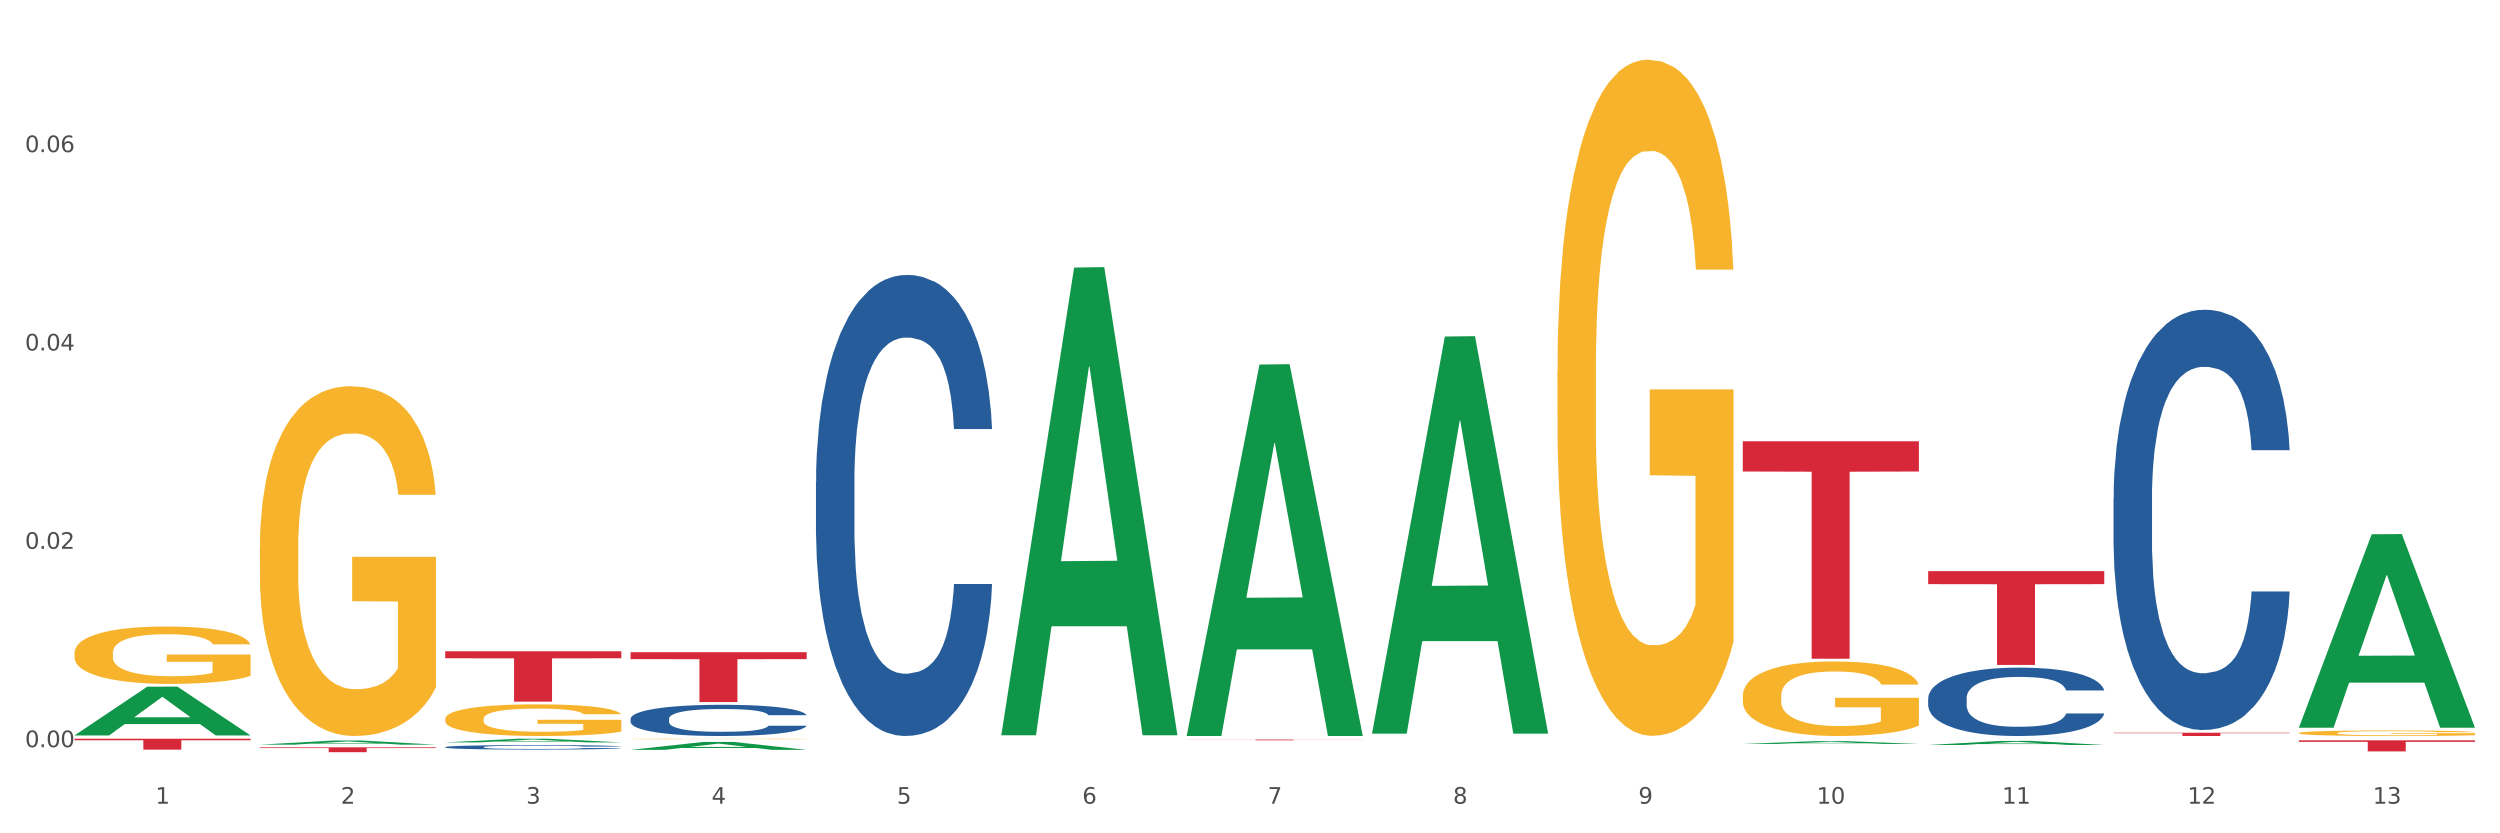 <?xml version="1.0" encoding="utf-8" standalone="no"?>
<!DOCTYPE svg PUBLIC "-//W3C//DTD SVG 1.1//EN"
  "http://www.w3.org/Graphics/SVG/1.1/DTD/svg11.dtd">
<svg xmlns:xlink="http://www.w3.org/1999/xlink" width="1080pt" height="360pt" viewBox="0 0 1080 360" xmlns="http://www.w3.org/2000/svg" version="1.1">
 <rect x="0" y="0" width="1080" height="360" fill="#333333" stroke="none"/>
 <defs>
  <style type="text/css">*{stroke-linejoin: round; stroke-linecap: butt}</style>
 </defs>
 <g id="figure_1">
  <g id="patch_1">
   <path d="M 0 360 
L 1080 360 
L 1080 0 
L 0 0 
z
" style="fill: #ffffff; stroke: #ffffff; stroke-linejoin: miter"/>
  </g>
  <g id="axes_1">
   <g id="matplotlib.axis_1">
    <g id="xtick_1">
     <g id="text_1">
      <!-- 1 -->
      <g style="fill: #4d4d4d" transform="translate(67.159 347.204) scale(0.096 -0.096)">
       <defs>
        <path id="DejaVuSans-31" d="M 794 531 
L 1825 531 
L 1825 4091 
L 703 3866 
L 703 4441 
L 1819 4666 
L 2450 4666 
L 2450 531 
L 3481 531 
L 3481 0 
L 794 0 
L 794 531 
z
" transform="scale(0.016)"/>
       </defs>
       <use xlink:href="#DejaVuSans-31"/>
      </g>
     </g>
    </g>
    <g id="xtick_2">
     <g id="text_2">
      <!-- 2 -->
      <g style="fill: #4d4d4d" transform="translate(147.238 347.204) scale(0.096 -0.096)">
       <defs>
        <path id="DejaVuSans-32" d="M 1228 531 
L 3431 531 
L 3431 0 
L 469 0 
L 469 531 
Q 828 903 1448 1529 
Q 2069 2156 2228 2338 
Q 2531 2678 2651 2914 
Q 2772 3150 2772 3378 
Q 2772 3750 2511 3984 
Q 2250 4219 1831 4219 
Q 1534 4219 1204 4116 
Q 875 4013 500 3803 
L 500 4441 
Q 881 4594 1212 4672 
Q 1544 4750 1819 4750 
Q 2544 4750 2975 4387 
Q 3406 4025 3406 3419 
Q 3406 3131 3298 2873 
Q 3191 2616 2906 2266 
Q 2828 2175 2409 1742 
Q 1991 1309 1228 531 
z
" transform="scale(0.016)"/>
       </defs>
       <use xlink:href="#DejaVuSans-32"/>
      </g>
     </g>
    </g>
    <g id="xtick_3">
     <g id="text_3">
      <!-- 3 -->
      <g style="fill: #4d4d4d" transform="translate(227.317 347.204) scale(0.096 -0.096)">
       <defs>
        <path id="DejaVuSans-33" d="M 2597 2516 
Q 3050 2419 3304 2112 
Q 3559 1806 3559 1356 
Q 3559 666 3084 287 
Q 2609 -91 1734 -91 
Q 1441 -91 1130 -33 
Q 819 25 488 141 
L 488 750 
Q 750 597 1062 519 
Q 1375 441 1716 441 
Q 2309 441 2620 675 
Q 2931 909 2931 1356 
Q 2931 1769 2642 2001 
Q 2353 2234 1838 2234 
L 1294 2234 
L 1294 2753 
L 1863 2753 
Q 2328 2753 2575 2939 
Q 2822 3125 2822 3475 
Q 2822 3834 2567 4026 
Q 2313 4219 1838 4219 
Q 1578 4219 1281 4162 
Q 984 4106 628 3988 
L 628 4550 
Q 988 4650 1302 4700 
Q 1616 4750 1894 4750 
Q 2613 4750 3031 4423 
Q 3450 4097 3450 3541 
Q 3450 3153 3228 2886 
Q 3006 2619 2597 2516 
z
" transform="scale(0.016)"/>
       </defs>
       <use xlink:href="#DejaVuSans-33"/>
      </g>
     </g>
    </g>
    <g id="xtick_4">
     <g id="text_4">
      <!-- 4 -->
      <g style="fill: #4d4d4d" transform="translate(307.396 347.204) scale(0.096 -0.096)">
       <defs>
        <path id="DejaVuSans-34" d="M 2419 4116 
L 825 1625 
L 2419 1625 
L 2419 4116 
z
M 2253 4666 
L 3047 4666 
L 3047 1625 
L 3713 1625 
L 3713 1100 
L 3047 1100 
L 3047 0 
L 2419 0 
L 2419 1100 
L 313 1100 
L 313 1709 
L 2253 4666 
z
" transform="scale(0.016)"/>
       </defs>
       <use xlink:href="#DejaVuSans-34"/>
      </g>
     </g>
    </g>
    <g id="xtick_5">
     <g id="text_5">
      <!-- 5 -->
      <g style="fill: #4d4d4d" transform="translate(387.475 347.204) scale(0.096 -0.096)">
       <defs>
        <path id="DejaVuSans-35" d="M 691 4666 
L 3169 4666 
L 3169 4134 
L 1269 4134 
L 1269 2991 
Q 1406 3038 1543 3061 
Q 1681 3084 1819 3084 
Q 2600 3084 3056 2656 
Q 3513 2228 3513 1497 
Q 3513 744 3044 326 
Q 2575 -91 1722 -91 
Q 1428 -91 1123 -41 
Q 819 9 494 109 
L 494 744 
Q 775 591 1075 516 
Q 1375 441 1709 441 
Q 2250 441 2565 725 
Q 2881 1009 2881 1497 
Q 2881 1984 2565 2268 
Q 2250 2553 1709 2553 
Q 1456 2553 1204 2497 
Q 953 2441 691 2322 
L 691 4666 
z
" transform="scale(0.016)"/>
       </defs>
       <use xlink:href="#DejaVuSans-35"/>
      </g>
     </g>
    </g>
    <g id="xtick_6">
     <g id="text_6">
      <!-- 6 -->
      <g style="fill: #4d4d4d" transform="translate(467.554 347.204) scale(0.096 -0.096)">
       <defs>
        <path id="DejaVuSans-36" d="M 2113 2584 
Q 1688 2584 1439 2293 
Q 1191 2003 1191 1497 
Q 1191 994 1439 701 
Q 1688 409 2113 409 
Q 2538 409 2786 701 
Q 3034 994 3034 1497 
Q 3034 2003 2786 2293 
Q 2538 2584 2113 2584 
z
M 3366 4563 
L 3366 3988 
Q 3128 4100 2886 4159 
Q 2644 4219 2406 4219 
Q 1781 4219 1451 3797 
Q 1122 3375 1075 2522 
Q 1259 2794 1537 2939 
Q 1816 3084 2150 3084 
Q 2853 3084 3261 2657 
Q 3669 2231 3669 1497 
Q 3669 778 3244 343 
Q 2819 -91 2113 -91 
Q 1303 -91 875 529 
Q 447 1150 447 2328 
Q 447 3434 972 4092 
Q 1497 4750 2381 4750 
Q 2619 4750 2861 4703 
Q 3103 4656 3366 4563 
z
" transform="scale(0.016)"/>
       </defs>
       <use xlink:href="#DejaVuSans-36"/>
      </g>
     </g>
    </g>
    <g id="xtick_7">
     <g id="text_7">
      <!-- 7 -->
      <g style="fill: #4d4d4d" transform="translate(547.634 347.204) scale(0.096 -0.096)">
       <defs>
        <path id="DejaVuSans-37" d="M 525 4666 
L 3525 4666 
L 3525 4397 
L 1831 0 
L 1172 0 
L 2766 4134 
L 525 4134 
L 525 4666 
z
" transform="scale(0.016)"/>
       </defs>
       <use xlink:href="#DejaVuSans-37"/>
      </g>
     </g>
    </g>
    <g id="xtick_8">
     <g id="text_8">
      <!-- 8 -->
      <g style="fill: #4d4d4d" transform="translate(627.713 347.204) scale(0.096 -0.096)">
       <defs>
        <path id="DejaVuSans-38" d="M 2034 2216 
Q 1584 2216 1326 1975 
Q 1069 1734 1069 1313 
Q 1069 891 1326 650 
Q 1584 409 2034 409 
Q 2484 409 2743 651 
Q 3003 894 3003 1313 
Q 3003 1734 2745 1975 
Q 2488 2216 2034 2216 
z
M 1403 2484 
Q 997 2584 770 2862 
Q 544 3141 544 3541 
Q 544 4100 942 4425 
Q 1341 4750 2034 4750 
Q 2731 4750 3128 4425 
Q 3525 4100 3525 3541 
Q 3525 3141 3298 2862 
Q 3072 2584 2669 2484 
Q 3125 2378 3379 2068 
Q 3634 1759 3634 1313 
Q 3634 634 3220 271 
Q 2806 -91 2034 -91 
Q 1263 -91 848 271 
Q 434 634 434 1313 
Q 434 1759 690 2068 
Q 947 2378 1403 2484 
z
M 1172 3481 
Q 1172 3119 1398 2916 
Q 1625 2713 2034 2713 
Q 2441 2713 2670 2916 
Q 2900 3119 2900 3481 
Q 2900 3844 2670 4047 
Q 2441 4250 2034 4250 
Q 1625 4250 1398 4047 
Q 1172 3844 1172 3481 
z
" transform="scale(0.016)"/>
       </defs>
       <use xlink:href="#DejaVuSans-38"/>
      </g>
     </g>
    </g>
    <g id="xtick_9">
     <g id="text_9">
      <!-- 9 -->
      <g style="fill: #4d4d4d" transform="translate(707.792 347.204) scale(0.096 -0.096)">
       <defs>
        <path id="DejaVuSans-39" d="M 703 97 
L 703 672 
Q 941 559 1184 500 
Q 1428 441 1663 441 
Q 2288 441 2617 861 
Q 2947 1281 2994 2138 
Q 2813 1869 2534 1725 
Q 2256 1581 1919 1581 
Q 1219 1581 811 2004 
Q 403 2428 403 3163 
Q 403 3881 828 4315 
Q 1253 4750 1959 4750 
Q 2769 4750 3195 4129 
Q 3622 3509 3622 2328 
Q 3622 1225 3098 567 
Q 2575 -91 1691 -91 
Q 1453 -91 1209 -44 
Q 966 3 703 97 
z
M 1959 2075 
Q 2384 2075 2632 2365 
Q 2881 2656 2881 3163 
Q 2881 3666 2632 3958 
Q 2384 4250 1959 4250 
Q 1534 4250 1286 3958 
Q 1038 3666 1038 3163 
Q 1038 2656 1286 2365 
Q 1534 2075 1959 2075 
z
" transform="scale(0.016)"/>
       </defs>
       <use xlink:href="#DejaVuSans-39"/>
      </g>
     </g>
    </g>
    <g id="xtick_10">
     <g id="text_10">
      <!-- 10 -->
      <g style="fill: #4d4d4d" transform="translate(784.817 347.204) scale(0.096 -0.096)">
       <defs>
        <path id="DejaVuSans-30" d="M 2034 4250 
Q 1547 4250 1301 3770 
Q 1056 3291 1056 2328 
Q 1056 1369 1301 889 
Q 1547 409 2034 409 
Q 2525 409 2770 889 
Q 3016 1369 3016 2328 
Q 3016 3291 2770 3770 
Q 2525 4250 2034 4250 
z
M 2034 4750 
Q 2819 4750 3233 4129 
Q 3647 3509 3647 2328 
Q 3647 1150 3233 529 
Q 2819 -91 2034 -91 
Q 1250 -91 836 529 
Q 422 1150 422 2328 
Q 422 3509 836 4129 
Q 1250 4750 2034 4750 
z
" transform="scale(0.016)"/>
       </defs>
       <use xlink:href="#DejaVuSans-31"/>
       <use xlink:href="#DejaVuSans-30" transform="translate(63.623 0)"/>
      </g>
     </g>
    </g>
    <g id="xtick_11">
     <g id="text_11">
      <!-- 11 -->
      <g style="fill: #4d4d4d" transform="translate(864.896 347.204) scale(0.096 -0.096)">
       <use xlink:href="#DejaVuSans-31"/>
       <use xlink:href="#DejaVuSans-31" transform="translate(63.623 0)"/>
      </g>
     </g>
    </g>
    <g id="xtick_12">
     <g id="text_12">
      <!-- 12 -->
      <g style="fill: #4d4d4d" transform="translate(944.975 347.204) scale(0.096 -0.096)">
       <use xlink:href="#DejaVuSans-31"/>
       <use xlink:href="#DejaVuSans-32" transform="translate(63.623 0)"/>
      </g>
     </g>
    </g>
    <g id="xtick_13">
     <g id="text_13">
      <!-- 13 -->
      <g style="fill: #4d4d4d" transform="translate(1025.054 347.204) scale(0.096 -0.096)">
       <use xlink:href="#DejaVuSans-31"/>
       <use xlink:href="#DejaVuSans-33" transform="translate(63.623 0)"/>
      </g>
     </g>
    </g>
    <g id="xtick_14"/>
    <g id="xtick_15"/>
    <g id="xtick_16"/>
    <g id="xtick_17"/>
    <g id="xtick_18"/>
    <g id="xtick_19"/>
    <g id="xtick_20"/>
    <g id="xtick_21"/>
    <g id="xtick_22"/>
    <g id="xtick_23"/>
    <g id="xtick_24"/>
    <g id="xtick_25"/>
   </g>
   <g id="matplotlib.axis_2">
    <g id="ytick_1">
     <g id="text_14">
      <!-- 0.00 -->
      <g style="fill: #4d4d4d" transform="translate(10.8 322.775) scale(0.096 -0.096)">
       <defs>
        <path id="DejaVuSans-2e" d="M 684 794 
L 1344 794 
L 1344 0 
L 684 0 
L 684 794 
z
" transform="scale(0.016)"/>
       </defs>
       <use xlink:href="#DejaVuSans-30"/>
       <use xlink:href="#DejaVuSans-2e" transform="translate(63.623 0)"/>
       <use xlink:href="#DejaVuSans-30" transform="translate(95.41 0)"/>
       <use xlink:href="#DejaVuSans-30" transform="translate(159.033 0)"/>
      </g>
     </g>
    </g>
    <g id="ytick_2">
     <g id="text_15">
      <!-- 0.02 -->
      <g style="fill: #4d4d4d" transform="translate(10.8 237.09) scale(0.096 -0.096)">
       <use xlink:href="#DejaVuSans-30"/>
       <use xlink:href="#DejaVuSans-2e" transform="translate(63.623 0)"/>
       <use xlink:href="#DejaVuSans-30" transform="translate(95.41 0)"/>
       <use xlink:href="#DejaVuSans-32" transform="translate(159.033 0)"/>
      </g>
     </g>
    </g>
    <g id="ytick_3">
     <g id="text_16">
      <!-- 0.04 -->
      <g style="fill: #4d4d4d" transform="translate(10.8 151.405) scale(0.096 -0.096)">
       <use xlink:href="#DejaVuSans-30"/>
       <use xlink:href="#DejaVuSans-2e" transform="translate(63.623 0)"/>
       <use xlink:href="#DejaVuSans-30" transform="translate(95.41 0)"/>
       <use xlink:href="#DejaVuSans-34" transform="translate(159.033 0)"/>
      </g>
     </g>
    </g>
    <g id="ytick_4">
     <g id="text_17">
      <!-- 0.06 -->
      <g style="fill: #4d4d4d" transform="translate(10.8 65.72) scale(0.096 -0.096)">
       <use xlink:href="#DejaVuSans-30"/>
       <use xlink:href="#DejaVuSans-2e" transform="translate(63.623 0)"/>
       <use xlink:href="#DejaVuSans-30" transform="translate(95.41 0)"/>
       <use xlink:href="#DejaVuSans-36" transform="translate(159.033 0)"/>
      </g>
     </g>
    </g>
    <g id="ytick_5"/>
    <g id="ytick_6"/>
    <g id="ytick_7"/>
    <g id="ytick_8"/>
   </g>
   <g id="PolyCollection_1">
    <path d="M 32.175 317.684 
L 32.253 317.665 
L 63.625 296.637 
L 76.644 296.617 
L 108.25 317.724 
L 93.192 317.724 
L 86.369 312.809 
L 53.978 312.809 
L 53.743 312.888 
L 47.155 317.724 
L 32.175 317.724 
L 32.175 317.684 
L 58.056 309.876 
L 82.291 309.856 
L 70.291 301.116 
L 70.134 301.076 
L 69.977 301.136 
L 57.978 309.856 
L 58.056 309.876 
L 32.175 317.684 
z
" clip-path="url(#paeeb782f94)" style="fill: #109648"/>
    <path d="M 352.492 208.266 
L 352.582 208.084 
L 352.582 202.991 
L 352.851 196.079 
L 353.84 183.345 
L 355.099 173.704 
L 357.258 162.426 
L 358.427 157.697 
L 359.955 152.421 
L 363.103 143.872 
L 366.699 136.596 
L 369.217 132.594 
L 371.106 130.047 
L 375.332 125.5 
L 377.76 123.499 
L 380.278 121.861 
L 382.436 120.77 
L 386.033 119.497 
L 388.911 118.951 
L 392.238 118.769 
L 395.025 118.951 
L 398.712 119.679 
L 404.108 121.861 
L 406.176 123.135 
L 408.963 125.318 
L 411.841 128.228 
L 414.179 131.139 
L 416.877 135.322 
L 419.664 140.78 
L 422.362 147.692 
L 424.25 154.059 
L 425.779 160.789 
L 427.128 168.975 
L 428.117 177.888 
L 428.567 185.346 
L 412.111 185.346 
L 411.661 178.616 
L 410.762 171.34 
L 409.863 166.428 
L 408.874 162.426 
L 407.345 157.879 
L 405.996 154.968 
L 403.748 151.512 
L 401.68 149.329 
L 399.971 148.056 
L 397.903 146.964 
L 393.497 145.873 
L 390.349 145.873 
L 388.371 146.237 
L 385.943 147.146 
L 383.875 148.42 
L 381.447 150.602 
L 379.559 152.967 
L 377.67 156.06 
L 376.591 158.242 
L 374.972 162.244 
L 373.893 165.519 
L 372.455 171.158 
L 371.645 175.16 
L 370.207 185.528 
L 369.577 193.168 
L 369.307 198.443 
L 369.127 204.264 
L 369.127 232.641 
L 369.667 245.375 
L 370.117 250.832 
L 370.836 257.017 
L 372.185 265.02 
L 374.163 272.842 
L 376.231 278.481 
L 377.94 281.938 
L 379.559 284.484 
L 381.177 286.485 
L 383.155 288.304 
L 384.774 289.396 
L 387.202 290.487 
L 390.08 291.033 
L 392.328 291.033 
L 396.914 290.123 
L 398.982 289.214 
L 400.96 287.94 
L 403.118 285.94 
L 404.827 283.757 
L 405.816 282.12 
L 407.435 278.663 
L 408.694 275.025 
L 409.773 270.841 
L 410.492 267.203 
L 411.302 261.746 
L 411.931 255.561 
L 412.111 252.287 
L 428.567 252.287 
L 428.207 258.836 
L 427.578 265.202 
L 426.319 273.752 
L 425.33 278.663 
L 423.801 284.666 
L 422.182 289.76 
L 419.934 295.399 
L 417.866 299.582 
L 415.708 303.22 
L 413.37 306.495 
L 409.143 311.042 
L 407.615 312.316 
L 404.377 314.499 
L 401.86 315.772 
L 398.173 317.045 
L 394.396 317.773 
L 390.439 317.955 
L 386.932 317.591 
L 383.066 316.5 
L 380.638 315.408 
L 377.94 313.771 
L 374.793 311.224 
L 371.825 308.132 
L 369.038 304.494 
L 366.43 300.31 
L 364.002 295.58 
L 360.854 287.759 
L 358.516 280.119 
L 356.808 273.024 
L 355.639 267.021 
L 354.47 259.381 
L 353.84 254.106 
L 352.851 241.373 
L 352.492 229.549 
L 352.492 208.266 
z
" clip-path="url(#paeeb782f94)" style="fill: #255c99"/>
    <path d="M 272.412 310.529 
L 272.502 310.517 
L 272.502 310.172 
L 272.772 309.704 
L 273.761 308.842 
L 275.02 308.189 
L 277.178 307.426 
L 278.347 307.106 
L 279.876 306.749 
L 283.023 306.17 
L 286.62 305.677 
L 289.138 305.406 
L 291.027 305.234 
L 295.253 304.926 
L 297.681 304.791 
L 300.199 304.68 
L 302.357 304.606 
L 305.954 304.52 
L 308.831 304.483 
L 312.159 304.471 
L 314.946 304.483 
L 318.633 304.532 
L 324.028 304.68 
L 326.097 304.766 
L 328.884 304.914 
L 331.762 305.111 
L 334.1 305.308 
L 336.798 305.591 
L 339.585 305.961 
L 342.283 306.429 
L 344.171 306.86 
L 345.7 307.315 
L 347.049 307.869 
L 348.038 308.473 
L 348.488 308.978 
L 332.032 308.978 
L 331.582 308.522 
L 330.683 308.029 
L 329.784 307.697 
L 328.794 307.426 
L 327.266 307.118 
L 325.917 306.921 
L 323.669 306.687 
L 321.601 306.539 
L 319.892 306.453 
L 317.824 306.379 
L 313.418 306.305 
L 310.27 306.305 
L 308.292 306.33 
L 305.864 306.392 
L 303.796 306.478 
L 301.368 306.626 
L 299.479 306.786 
L 297.591 306.995 
L 296.512 307.143 
L 294.893 307.414 
L 293.814 307.635 
L 292.375 308.017 
L 291.566 308.288 
L 290.127 308.99 
L 289.498 309.507 
L 289.228 309.864 
L 289.048 310.258 
L 289.048 312.179 
L 289.588 313.041 
L 290.037 313.411 
L 290.757 313.829 
L 292.106 314.371 
L 294.084 314.901 
L 296.152 315.283 
L 297.861 315.517 
L 299.479 315.689 
L 301.098 315.824 
L 303.076 315.948 
L 304.695 316.021 
L 307.123 316.095 
L 310 316.132 
L 312.249 316.132 
L 316.835 316.071 
L 318.903 316.009 
L 320.881 315.923 
L 323.039 315.787 
L 324.748 315.64 
L 325.737 315.529 
L 327.356 315.295 
L 328.615 315.049 
L 329.694 314.765 
L 330.413 314.519 
L 331.222 314.15 
L 331.852 313.731 
L 332.032 313.509 
L 348.488 313.509 
L 348.128 313.953 
L 347.498 314.384 
L 346.24 314.962 
L 345.25 315.295 
L 343.722 315.701 
L 342.103 316.046 
L 339.855 316.428 
L 337.787 316.711 
L 335.629 316.957 
L 333.291 317.179 
L 329.064 317.487 
L 327.535 317.573 
L 324.298 317.721 
L 321.78 317.807 
L 318.094 317.893 
L 314.317 317.942 
L 310.36 317.955 
L 306.853 317.93 
L 302.986 317.856 
L 300.558 317.782 
L 297.861 317.672 
L 294.713 317.499 
L 291.746 317.29 
L 288.958 317.043 
L 286.351 316.76 
L 283.923 316.44 
L 280.775 315.911 
L 278.437 315.393 
L 276.729 314.913 
L 275.56 314.507 
L 274.391 313.99 
L 273.761 313.632 
L 272.772 312.77 
L 272.412 311.97 
L 272.412 310.529 
z
" clip-path="url(#paeeb782f94)" style="fill: #255c99"/>
    <path d="M 192.333 322.75 
L 192.423 322.748 
L 192.423 322.698 
L 192.693 322.631 
L 193.682 322.507 
L 194.941 322.413 
L 197.099 322.303 
L 198.268 322.257 
L 199.797 322.205 
L 202.944 322.122 
L 206.541 322.051 
L 209.059 322.012 
L 210.947 321.987 
L 215.174 321.943 
L 217.602 321.923 
L 220.12 321.907 
L 222.278 321.897 
L 225.875 321.884 
L 228.752 321.879 
L 232.079 321.877 
L 234.867 321.879 
L 238.554 321.886 
L 243.949 321.907 
L 246.018 321.92 
L 248.805 321.941 
L 251.683 321.969 
L 254.021 321.998 
L 256.718 322.039 
L 259.506 322.092 
L 262.204 322.159 
L 264.092 322.221 
L 265.621 322.287 
L 266.97 322.367 
L 267.959 322.454 
L 268.408 322.526 
L 251.953 322.526 
L 251.503 322.461 
L 250.604 322.39 
L 249.704 322.342 
L 248.715 322.303 
L 247.187 322.258 
L 245.838 322.23 
L 243.59 322.196 
L 241.521 322.175 
L 239.813 322.163 
L 237.745 322.152 
L 233.338 322.141 
L 230.191 322.141 
L 228.213 322.145 
L 225.785 322.154 
L 223.717 322.166 
L 221.289 322.188 
L 219.4 322.211 
L 217.512 322.241 
L 216.433 322.262 
L 214.814 322.301 
L 213.735 322.333 
L 212.296 322.388 
L 211.487 322.427 
L 210.048 322.528 
L 209.419 322.603 
L 209.149 322.654 
L 208.969 322.711 
L 208.969 322.988 
L 209.509 323.112 
L 209.958 323.165 
L 210.678 323.225 
L 212.027 323.303 
L 214.005 323.38 
L 216.073 323.435 
L 217.782 323.468 
L 219.4 323.493 
L 221.019 323.513 
L 222.997 323.53 
L 224.616 323.541 
L 227.044 323.552 
L 229.921 323.557 
L 232.169 323.557 
L 236.755 323.548 
L 238.824 323.539 
L 240.802 323.527 
L 242.96 323.507 
L 244.669 323.486 
L 245.658 323.47 
L 247.276 323.436 
L 248.535 323.401 
L 249.615 323.36 
L 250.334 323.325 
L 251.143 323.271 
L 251.773 323.211 
L 251.953 323.179 
L 268.408 323.179 
L 268.049 323.243 
L 267.419 323.305 
L 266.16 323.389 
L 265.171 323.436 
L 263.643 323.495 
L 262.024 323.545 
L 259.776 323.6 
L 257.708 323.64 
L 255.549 323.676 
L 253.211 323.708 
L 248.985 323.752 
L 247.456 323.765 
L 244.219 323.786 
L 241.701 323.798 
L 238.014 323.811 
L 234.238 323.818 
L 230.281 323.82 
L 226.774 323.816 
L 222.907 323.805 
L 220.479 323.795 
L 217.782 323.779 
L 214.634 323.754 
L 211.667 323.724 
L 208.879 323.688 
L 206.271 323.648 
L 203.843 323.601 
L 200.696 323.525 
L 198.358 323.451 
L 196.65 323.381 
L 195.481 323.323 
L 194.312 323.248 
L 193.682 323.197 
L 192.693 323.073 
L 192.333 322.957 
L 192.333 322.75 
z
" clip-path="url(#paeeb782f94)" style="fill: #255c99"/>
    <path d="M 32.175 282.108 
L 32.265 282.085 
L 32.265 281.27 
L 32.444 280.568 
L 33.343 278.87 
L 34.69 277.467 
L 35.678 276.719 
L 36.666 276.108 
L 37.833 275.497 
L 39.271 274.863 
L 41.875 273.935 
L 43.492 273.459 
L 45.468 272.961 
L 49.061 272.236 
L 51.665 271.829 
L 54.36 271.489 
L 58.761 271.082 
L 61.635 270.901 
L 64.689 270.765 
L 68.371 270.674 
L 71.156 270.652 
L 77.263 270.719 
L 82.473 270.923 
L 84.988 271.082 
L 88.221 271.353 
L 89.927 271.535 
L 92.712 271.897 
L 95.586 272.372 
L 97.562 272.78 
L 100.526 273.55 
L 102.771 274.319 
L 104.837 275.27 
L 105.915 275.927 
L 106.723 276.538 
L 107.442 277.24 
L 108.16 278.35 
L 91.993 278.35 
L 91.365 277.557 
L 90.377 276.81 
L 88.939 276.085 
L 87.682 275.633 
L 85.526 275.067 
L 83.55 274.704 
L 81.485 274.433 
L 78.97 274.206 
L 76.994 274.093 
L 74.209 274.002 
L 68.731 274.025 
L 65.048 274.206 
L 62.533 274.433 
L 60.917 274.636 
L 59.479 274.863 
L 57.863 275.18 
L 55.977 275.655 
L 54.629 276.085 
L 53.282 276.629 
L 52.204 277.172 
L 51.216 277.806 
L 50.408 278.485 
L 49.779 279.187 
L 49.24 280.048 
L 48.791 281.474 
L 48.791 284.576 
L 48.971 285.278 
L 49.42 286.206 
L 49.959 286.908 
L 50.857 287.746 
L 51.665 288.312 
L 53.192 289.127 
L 54.899 289.806 
L 56.246 290.236 
L 57.593 290.598 
L 59.929 291.097 
L 62.533 291.504 
L 64.779 291.753 
L 67.832 291.98 
L 69.898 292.07 
L 71.695 292.115 
L 76.096 292.115 
L 79.239 292.047 
L 82.742 291.889 
L 85.437 291.685 
L 87.682 291.436 
L 90.197 291.029 
L 91.814 290.644 
L 91.814 285.912 
L 72.054 285.889 
L 72.054 282.742 
L 108.25 282.742 
L 108.25 291.98 
L 106.723 292.455 
L 105.017 292.885 
L 103.22 293.27 
L 100.526 293.746 
L 97.292 294.198 
L 94.418 294.515 
L 91.365 294.787 
L 87.772 295.036 
L 83.101 295.263 
L 80.227 295.353 
L 76.635 295.421 
L 72.413 295.444 
L 68.731 295.398 
L 65.138 295.285 
L 61.366 295.081 
L 57.683 294.787 
L 54.899 294.493 
L 52.114 294.13 
L 49.15 293.655 
L 46.815 293.202 
L 45.019 292.795 
L 43.043 292.274 
L 40.887 291.595 
L 39.271 290.983 
L 37.833 290.349 
L 36.307 289.534 
L 35.229 288.832 
L 34.151 287.949 
L 33.522 287.293 
L 32.804 286.274 
L 32.265 284.848 
L 32.175 282.108 
z
" clip-path="url(#paeeb782f94)" style="fill: #f7b32b"/>
    <path d="M 112.254 236.674 
L 112.344 236.536 
L 112.344 231.568 
L 112.524 227.29 
L 113.422 216.94 
L 114.769 208.385 
L 115.757 203.831 
L 116.745 200.105 
L 117.913 196.379 
L 119.35 192.515 
L 121.954 186.857 
L 123.571 183.959 
L 125.547 180.923 
L 129.14 176.507 
L 131.744 174.023 
L 134.439 171.953 
L 138.84 169.469 
L 141.714 168.365 
L 144.768 167.537 
L 148.45 166.985 
L 151.235 166.847 
L 157.342 167.261 
L 162.552 168.503 
L 165.067 169.469 
L 168.3 171.125 
L 170.007 172.229 
L 172.791 174.437 
L 175.665 177.335 
L 177.641 179.819 
L 180.605 184.511 
L 182.85 189.203 
L 184.916 194.999 
L 185.994 199.001 
L 186.802 202.727 
L 187.521 207.005 
L 188.24 213.767 
L 172.072 213.767 
L 171.444 208.937 
L 170.456 204.383 
L 169.019 199.967 
L 167.761 197.207 
L 165.606 193.757 
L 163.63 191.549 
L 161.564 189.893 
L 159.049 188.513 
L 157.073 187.823 
L 154.289 187.271 
L 148.81 187.409 
L 145.127 188.513 
L 142.612 189.893 
L 140.996 191.135 
L 139.559 192.515 
L 137.942 194.447 
L 136.056 197.345 
L 134.708 199.967 
L 133.361 203.279 
L 132.283 206.591 
L 131.295 210.455 
L 130.487 214.595 
L 129.858 218.872 
L 129.319 224.116 
L 128.87 232.81 
L 128.87 251.716 
L 129.05 255.994 
L 129.499 261.652 
L 130.038 265.93 
L 130.936 271.036 
L 131.744 274.485 
L 133.271 279.453 
L 134.978 283.593 
L 136.325 286.215 
L 137.672 288.423 
L 140.008 291.459 
L 142.612 293.943 
L 144.858 295.461 
L 147.912 296.841 
L 149.977 297.393 
L 151.774 297.669 
L 156.175 297.669 
L 159.318 297.255 
L 162.821 296.289 
L 165.516 295.047 
L 167.761 293.529 
L 170.276 291.045 
L 171.893 288.699 
L 171.893 259.858 
L 152.133 259.72 
L 152.133 240.538 
L 188.329 240.538 
L 188.329 296.841 
L 186.802 299.739 
L 185.096 302.361 
L 183.3 304.707 
L 180.605 307.605 
L 177.372 310.365 
L 174.497 312.297 
L 171.444 313.953 
L 167.851 315.471 
L 163.181 316.851 
L 160.306 317.403 
L 156.714 317.817 
L 152.492 317.955 
L 148.81 317.679 
L 145.217 316.989 
L 141.445 315.747 
L 137.762 313.953 
L 134.978 312.159 
L 132.194 309.951 
L 129.23 307.053 
L 126.894 304.293 
L 125.098 301.809 
L 123.122 298.635 
L 120.966 294.495 
L 119.35 290.769 
L 117.913 286.905 
L 116.386 281.937 
L 115.308 277.659 
L 114.23 272.278 
L 113.601 268.276 
L 112.883 262.066 
L 112.344 253.372 
L 112.254 236.674 
z
" clip-path="url(#paeeb782f94)" style="fill: #f7b32b"/>
    <path d="M 192.333 310.6 
L 192.423 310.588 
L 192.423 310.138 
L 192.603 309.751 
L 193.501 308.815 
L 194.848 308.041 
L 195.836 307.629 
L 196.824 307.292 
L 197.992 306.955 
L 199.429 306.605 
L 202.034 306.093 
L 203.65 305.831 
L 205.626 305.556 
L 209.219 305.157 
L 211.824 304.932 
L 214.518 304.745 
L 218.919 304.52 
L 221.793 304.42 
L 224.847 304.345 
L 228.53 304.295 
L 231.314 304.283 
L 237.422 304.32 
L 242.631 304.432 
L 245.146 304.52 
L 248.379 304.67 
L 250.086 304.769 
L 252.87 304.969 
L 255.744 305.231 
L 257.72 305.456 
L 260.684 305.881 
L 262.93 306.305 
L 264.995 306.83 
L 266.073 307.192 
L 266.882 307.529 
L 267.6 307.916 
L 268.319 308.528 
L 252.152 308.528 
L 251.523 308.091 
L 250.535 307.679 
L 249.098 307.279 
L 247.84 307.029 
L 245.685 306.717 
L 243.709 306.518 
L 241.643 306.368 
L 239.128 306.243 
L 237.152 306.18 
L 234.368 306.13 
L 228.889 306.143 
L 225.206 306.243 
L 222.692 306.368 
L 221.075 306.48 
L 219.638 306.605 
L 218.021 306.78 
L 216.135 307.042 
L 214.788 307.279 
L 213.44 307.579 
L 212.363 307.879 
L 211.375 308.228 
L 210.566 308.603 
L 209.937 308.99 
L 209.399 309.464 
L 208.949 310.251 
L 208.949 311.961 
L 209.129 312.349 
L 209.578 312.86 
L 210.117 313.248 
L 211.015 313.709 
L 211.824 314.022 
L 213.351 314.471 
L 215.057 314.846 
L 216.404 315.083 
L 217.752 315.283 
L 220.087 315.557 
L 222.692 315.782 
L 224.937 315.92 
L 227.991 316.044 
L 230.057 316.094 
L 231.853 316.119 
L 236.254 316.119 
L 239.398 316.082 
L 242.9 315.994 
L 245.595 315.882 
L 247.84 315.745 
L 250.355 315.52 
L 251.972 315.308 
L 251.972 312.698 
L 232.212 312.686 
L 232.212 310.95 
L 268.408 310.95 
L 268.408 316.044 
L 266.882 316.307 
L 265.175 316.544 
L 263.379 316.756 
L 260.684 317.018 
L 257.451 317.268 
L 254.577 317.443 
L 251.523 317.593 
L 247.93 317.73 
L 243.26 317.855 
L 240.386 317.905 
L 236.793 317.942 
L 232.571 317.955 
L 228.889 317.93 
L 225.296 317.867 
L 221.524 317.755 
L 217.841 317.593 
L 215.057 317.43 
L 212.273 317.231 
L 209.309 316.968 
L 206.974 316.719 
L 205.177 316.494 
L 203.201 316.207 
L 201.046 315.832 
L 199.429 315.495 
L 197.992 315.145 
L 196.465 314.696 
L 195.387 314.309 
L 194.309 313.822 
L 193.681 313.46 
L 192.962 312.898 
L 192.423 312.111 
L 192.333 310.6 
z
" clip-path="url(#paeeb782f94)" style="fill: #f7b32b"/>
    <path d="M 272.412 319.226 
L 272.502 319.226 
L 272.502 319.219 
L 272.682 319.213 
L 273.58 319.198 
L 274.927 319.186 
L 275.915 319.18 
L 276.903 319.175 
L 278.071 319.17 
L 279.508 319.164 
L 282.113 319.156 
L 283.729 319.152 
L 285.705 319.148 
L 289.298 319.142 
L 291.903 319.138 
L 294.597 319.135 
L 298.998 319.132 
L 301.873 319.13 
L 304.926 319.129 
L 308.609 319.128 
L 311.393 319.128 
L 317.501 319.129 
L 322.71 319.131 
L 325.225 319.132 
L 328.458 319.134 
L 330.165 319.136 
L 332.949 319.139 
L 335.823 319.143 
L 337.799 319.146 
L 340.763 319.153 
L 343.009 319.16 
L 345.075 319.168 
L 346.152 319.173 
L 346.961 319.178 
L 347.679 319.184 
L 348.398 319.194 
L 332.231 319.194 
L 331.602 319.187 
L 330.614 319.181 
L 329.177 319.175 
L 327.919 319.171 
L 325.764 319.166 
L 323.788 319.163 
L 321.722 319.161 
L 319.207 319.159 
L 317.231 319.158 
L 314.447 319.157 
L 308.968 319.157 
L 305.286 319.159 
L 302.771 319.161 
L 301.154 319.162 
L 299.717 319.164 
L 298.1 319.167 
L 296.214 319.171 
L 294.867 319.175 
L 293.52 319.179 
L 292.442 319.184 
L 291.454 319.189 
L 290.645 319.195 
L 290.017 319.201 
L 289.478 319.208 
L 289.029 319.221 
L 289.029 319.247 
L 289.208 319.253 
L 289.657 319.261 
L 290.196 319.267 
L 291.094 319.274 
L 291.903 319.279 
L 293.43 319.286 
L 295.136 319.292 
L 296.483 319.295 
L 297.831 319.299 
L 300.166 319.303 
L 302.771 319.306 
L 305.016 319.308 
L 308.07 319.31 
L 310.136 319.311 
L 311.932 319.311 
L 316.333 319.311 
L 319.477 319.311 
L 322.98 319.31 
L 325.674 319.308 
L 327.919 319.306 
L 330.434 319.302 
L 332.051 319.299 
L 332.051 319.259 
L 312.291 319.258 
L 312.291 319.231 
L 348.488 319.231 
L 348.488 319.31 
L 346.961 319.314 
L 345.254 319.318 
L 343.458 319.321 
L 340.763 319.325 
L 337.53 319.329 
L 334.656 319.332 
L 331.602 319.334 
L 328.009 319.336 
L 323.339 319.338 
L 320.465 319.339 
L 316.872 319.34 
L 312.651 319.34 
L 308.968 319.34 
L 305.375 319.339 
L 301.603 319.337 
L 297.921 319.334 
L 295.136 319.332 
L 292.352 319.329 
L 289.388 319.325 
L 287.053 319.321 
L 285.256 319.317 
L 283.28 319.313 
L 281.125 319.307 
L 279.508 319.302 
L 278.071 319.296 
L 276.544 319.289 
L 275.466 319.283 
L 274.388 319.276 
L 273.76 319.27 
L 273.041 319.262 
L 272.502 319.249 
L 272.412 319.226 
z
" clip-path="url(#paeeb782f94)" style="fill: #f7b32b"/>
    <path d="M 672.808 160.757 
L 672.898 160.49 
L 672.898 150.885 
L 673.078 142.615 
L 673.976 122.605 
L 675.323 106.064 
L 676.311 97.26 
L 677.299 90.057 
L 678.467 82.853 
L 679.904 75.383 
L 682.508 64.444 
L 684.125 58.842 
L 686.101 52.972 
L 689.694 44.435 
L 692.299 39.633 
L 694.993 35.631 
L 699.394 30.829 
L 702.268 28.694 
L 705.322 27.093 
L 709.005 26.026 
L 711.789 25.759 
L 717.896 26.56 
L 723.106 28.961 
L 725.621 30.829 
L 728.854 34.03 
L 730.561 36.164 
L 733.345 40.433 
L 736.219 46.036 
L 738.195 50.838 
L 741.159 59.909 
L 743.405 68.98 
L 745.47 80.185 
L 746.548 87.922 
L 747.357 95.126 
L 748.075 103.396 
L 748.794 116.469 
L 732.626 116.469 
L 731.998 107.131 
L 731.01 98.327 
L 729.573 89.79 
L 728.315 84.454 
L 726.16 77.784 
L 724.184 73.515 
L 722.118 70.314 
L 719.603 67.646 
L 717.627 66.312 
L 714.843 65.245 
L 709.364 65.512 
L 705.681 67.646 
L 703.166 70.314 
L 701.55 72.715 
L 700.113 75.383 
L 698.496 79.118 
L 696.61 84.721 
L 695.263 89.79 
L 693.915 96.193 
L 692.837 102.596 
L 691.849 110.066 
L 691.041 118.07 
L 690.412 126.34 
L 689.873 136.479 
L 689.424 153.287 
L 689.424 189.837 
L 689.604 198.108 
L 690.053 209.046 
L 690.592 217.317 
L 691.49 227.188 
L 692.299 233.858 
L 693.825 243.463 
L 695.532 251.466 
L 696.879 256.535 
L 698.226 260.804 
L 700.562 266.673 
L 703.166 271.476 
L 705.412 274.41 
L 708.466 277.078 
L 710.531 278.146 
L 712.328 278.679 
L 716.729 278.679 
L 719.872 277.879 
L 723.375 276.011 
L 726.07 273.61 
L 728.315 270.675 
L 730.83 265.873 
L 732.447 261.338 
L 732.447 205.578 
L 712.687 205.311 
L 712.687 168.227 
L 748.883 168.227 
L 748.883 277.078 
L 747.357 282.681 
L 745.65 287.75 
L 743.854 292.286 
L 741.159 297.888 
L 737.926 303.224 
L 735.052 306.959 
L 731.998 310.161 
L 728.405 313.095 
L 723.735 315.763 
L 720.86 316.831 
L 717.268 317.631 
L 713.046 317.898 
L 709.364 317.364 
L 705.771 316.03 
L 701.999 313.629 
L 698.316 310.161 
L 695.532 306.692 
L 692.748 302.424 
L 689.784 296.821 
L 687.448 291.485 
L 685.652 286.683 
L 683.676 280.547 
L 681.52 272.543 
L 679.904 265.34 
L 678.467 257.869 
L 676.94 248.265 
L 675.862 239.994 
L 674.784 229.589 
L 674.155 221.852 
L 673.437 209.847 
L 672.898 193.039 
L 672.808 160.757 
z
" clip-path="url(#paeeb782f94)" style="fill: #f7b32b"/>
    <path d="M 832.967 301.687 
L 833.056 301.66 
L 833.056 300.904 
L 833.326 299.879 
L 834.315 297.991 
L 835.574 296.561 
L 837.732 294.888 
L 838.901 294.187 
L 840.43 293.404 
L 843.577 292.136 
L 847.174 291.057 
L 849.692 290.464 
L 851.581 290.086 
L 855.807 289.411 
L 858.235 289.115 
L 860.753 288.872 
L 862.911 288.71 
L 866.508 288.521 
L 869.385 288.44 
L 872.713 288.413 
L 875.5 288.44 
L 879.187 288.548 
L 884.583 288.872 
L 886.651 289.061 
L 889.438 289.384 
L 892.316 289.816 
L 894.654 290.248 
L 897.352 290.868 
L 900.139 291.678 
L 902.837 292.703 
L 904.725 293.647 
L 906.254 294.645 
L 907.603 295.859 
L 908.592 297.181 
L 909.042 298.287 
L 892.586 298.287 
L 892.136 297.289 
L 891.237 296.21 
L 890.338 295.482 
L 889.348 294.888 
L 887.82 294.214 
L 886.471 293.782 
L 884.223 293.269 
L 882.155 292.946 
L 880.446 292.757 
L 878.378 292.595 
L 873.972 292.433 
L 870.824 292.433 
L 868.846 292.487 
L 866.418 292.622 
L 864.35 292.811 
L 861.922 293.134 
L 860.033 293.485 
L 858.145 293.944 
L 857.066 294.268 
L 855.447 294.861 
L 854.368 295.347 
L 852.929 296.183 
L 852.12 296.777 
L 850.681 298.314 
L 850.052 299.447 
L 849.782 300.23 
L 849.602 301.093 
L 849.602 305.302 
L 850.142 307.19 
L 850.591 308 
L 851.311 308.917 
L 852.66 310.104 
L 854.638 311.264 
L 856.706 312.1 
L 858.415 312.613 
L 860.033 312.991 
L 861.652 313.287 
L 863.63 313.557 
L 865.249 313.719 
L 867.677 313.881 
L 870.554 313.962 
L 872.803 313.962 
L 877.389 313.827 
L 879.457 313.692 
L 881.435 313.503 
L 883.593 313.207 
L 885.302 312.883 
L 886.291 312.64 
L 887.91 312.127 
L 889.169 311.588 
L 890.248 310.967 
L 890.967 310.428 
L 891.776 309.618 
L 892.406 308.701 
L 892.586 308.215 
L 909.042 308.215 
L 908.682 309.187 
L 908.053 310.131 
L 906.794 311.399 
L 905.804 312.127 
L 904.276 313.018 
L 902.657 313.773 
L 900.409 314.609 
L 898.341 315.23 
L 896.183 315.769 
L 893.845 316.255 
L 889.618 316.93 
L 888.09 317.118 
L 884.852 317.442 
L 882.334 317.631 
L 878.648 317.82 
L 874.871 317.928 
L 870.914 317.955 
L 867.407 317.901 
L 863.54 317.739 
L 861.113 317.577 
L 858.415 317.334 
L 855.268 316.957 
L 852.3 316.498 
L 849.512 315.958 
L 846.905 315.338 
L 844.477 314.636 
L 841.329 313.476 
L 838.991 312.343 
L 837.283 311.291 
L 836.114 310.401 
L 834.945 309.268 
L 834.315 308.485 
L 833.326 306.597 
L 832.967 304.843 
L 832.967 301.687 
z
" clip-path="url(#paeeb782f94)" style="fill: #255c99"/>
    <path d="M 993.125 316.671 
L 993.215 316.669 
L 993.215 316.59 
L 993.394 316.523 
L 994.292 316.359 
L 995.64 316.224 
L 996.628 316.152 
L 997.616 316.093 
L 998.783 316.034 
L 1000.22 315.973 
L 1002.825 315.884 
L 1004.442 315.838 
L 1006.418 315.79 
L 1010.01 315.721 
L 1012.615 315.681 
L 1015.31 315.649 
L 1019.711 315.609 
L 1022.585 315.592 
L 1025.639 315.579 
L 1029.321 315.57 
L 1032.105 315.568 
L 1038.213 315.575 
L 1043.422 315.594 
L 1045.937 315.609 
L 1049.171 315.636 
L 1050.877 315.653 
L 1053.662 315.688 
L 1056.536 315.734 
L 1058.512 315.773 
L 1061.476 315.847 
L 1063.721 315.921 
L 1065.787 316.013 
L 1066.865 316.076 
L 1067.673 316.135 
L 1068.392 316.202 
L 1069.11 316.309 
L 1052.943 316.309 
L 1052.314 316.233 
L 1051.326 316.161 
L 1049.889 316.091 
L 1048.632 316.048 
L 1046.476 315.993 
L 1044.5 315.958 
L 1042.434 315.932 
L 1039.92 315.91 
L 1037.944 315.899 
L 1035.159 315.891 
L 1029.68 315.893 
L 1025.998 315.91 
L 1023.483 315.932 
L 1021.866 315.952 
L 1020.429 315.973 
L 1018.813 316.004 
L 1016.926 316.05 
L 1015.579 316.091 
L 1014.232 316.143 
L 1013.154 316.196 
L 1012.166 316.257 
L 1011.358 316.322 
L 1010.729 316.39 
L 1010.19 316.473 
L 1009.741 316.61 
L 1009.741 316.909 
L 1009.921 316.976 
L 1010.37 317.065 
L 1010.909 317.133 
L 1011.807 317.214 
L 1012.615 317.268 
L 1014.142 317.347 
L 1015.849 317.412 
L 1017.196 317.453 
L 1018.543 317.488 
L 1020.878 317.536 
L 1023.483 317.575 
L 1025.728 317.599 
L 1028.782 317.621 
L 1030.848 317.63 
L 1032.644 317.634 
L 1037.045 317.634 
L 1040.189 317.628 
L 1043.692 317.613 
L 1046.386 317.593 
L 1048.632 317.569 
L 1051.147 317.53 
L 1052.763 317.493 
L 1052.763 317.037 
L 1033.004 317.035 
L 1033.004 316.732 
L 1069.2 316.732 
L 1069.2 317.621 
L 1067.673 317.667 
L 1065.967 317.708 
L 1064.17 317.745 
L 1061.476 317.791 
L 1058.242 317.835 
L 1055.368 317.865 
L 1052.314 317.892 
L 1048.722 317.916 
L 1044.051 317.937 
L 1041.177 317.946 
L 1037.584 317.953 
L 1033.363 317.955 
L 1029.68 317.95 
L 1026.088 317.939 
L 1022.315 317.92 
L 1018.633 317.892 
L 1015.849 317.863 
L 1013.064 317.828 
L 1010.1 317.783 
L 1007.765 317.739 
L 1005.969 317.7 
L 1003.993 317.65 
L 1001.837 317.584 
L 1000.22 317.525 
L 998.783 317.464 
L 997.256 317.386 
L 996.179 317.318 
L 995.101 317.233 
L 994.472 317.17 
L 993.754 317.072 
L 993.215 316.935 
L 993.125 316.671 
z
" clip-path="url(#paeeb782f94)" style="fill: #f7b32b"/>
    <path d="M 112.254 322.861 
L 188.329 322.861 
L 188.329 323.151 
L 158.404 323.153 
L 158.404 324.95 
L 141.999 324.95 
L 141.999 323.153 
L 112.254 323.151 
L 112.254 322.863 
L 112.254 322.861 
z
" clip-path="url(#paeeb782f94)" style="fill: #d62839"/>
    <path d="M 192.333 281.354 
L 268.408 281.354 
L 268.408 284.378 
L 238.483 284.398 
L 238.483 303.109 
L 222.078 303.109 
L 222.078 284.398 
L 192.333 284.378 
L 192.333 281.375 
L 192.333 281.354 
z
" clip-path="url(#paeeb782f94)" style="fill: #d62839"/>
    <path d="M 272.412 281.754 
L 348.488 281.754 
L 348.488 284.748 
L 318.562 284.768 
L 318.562 303.297 
L 302.157 303.297 
L 302.157 284.768 
L 272.412 284.748 
L 272.412 281.774 
L 272.412 281.754 
z
" clip-path="url(#paeeb782f94)" style="fill: #d62839"/>
    <path d="M 512.65 319.488 
L 588.725 319.488 
L 588.725 319.533 
L 558.8 319.534 
L 558.8 319.817 
L 542.395 319.817 
L 542.395 319.534 
L 512.65 319.533 
L 512.65 319.488 
L 512.65 319.488 
z
" clip-path="url(#paeeb782f94)" style="fill: #d62839"/>
    <path d="M 752.887 190.641 
L 828.963 190.641 
L 828.963 203.695 
L 799.037 203.783 
L 799.037 284.577 
L 782.632 284.577 
L 782.632 203.783 
L 752.887 203.695 
L 752.887 190.729 
L 752.887 190.641 
z
" clip-path="url(#paeeb782f94)" style="fill: #d62839"/>
    <path d="M 832.967 246.723 
L 909.042 246.723 
L 909.042 252.354 
L 879.116 252.392 
L 879.116 287.24 
L 862.712 287.24 
L 862.712 252.392 
L 832.967 252.354 
L 832.967 246.761 
L 832.967 246.723 
z
" clip-path="url(#paeeb782f94)" style="fill: #d62839"/>
    <path d="M 913.046 316.548 
L 989.121 316.548 
L 989.121 316.743 
L 959.196 316.745 
L 959.196 317.955 
L 942.791 317.955 
L 942.791 316.745 
L 913.046 316.743 
L 913.046 316.549 
L 913.046 316.548 
z
" clip-path="url(#paeeb782f94)" style="fill: #d62839"/>
    <path d="M 993.125 319.833 
L 1069.2 319.833 
L 1069.2 320.495 
L 1039.275 320.499 
L 1039.275 324.594 
L 1022.87 324.594 
L 1022.87 320.499 
L 993.125 320.495 
L 993.125 319.838 
L 993.125 319.833 
z
" clip-path="url(#paeeb782f94)" style="fill: #d62839"/>
    <path d="M 32.175 319.128 
L 108.25 319.128 
L 108.25 319.784 
L 78.325 319.789 
L 78.325 323.848 
L 61.92 323.848 
L 61.92 319.789 
L 32.175 319.784 
L 32.175 319.133 
L 32.175 319.128 
z
" clip-path="url(#paeeb782f94)" style="fill: #d62839"/>
    <path d="M 913.046 215.384 
L 913.136 215.218 
L 913.136 210.575 
L 913.405 204.274 
L 914.395 192.666 
L 915.653 183.878 
L 917.812 173.597 
L 918.981 169.285 
L 920.509 164.477 
L 923.657 156.683 
L 927.254 150.05 
L 929.771 146.402 
L 931.66 144.081 
L 935.886 139.935 
L 938.314 138.111 
L 940.832 136.619 
L 942.99 135.624 
L 946.587 134.463 
L 949.465 133.965 
L 952.792 133.8 
L 955.579 133.965 
L 959.266 134.629 
L 964.662 136.619 
L 966.73 137.779 
L 969.518 139.769 
L 972.395 142.422 
L 974.733 145.075 
L 977.431 148.889 
L 980.218 153.864 
L 982.916 160.165 
L 984.805 165.969 
L 986.333 172.104 
L 987.682 179.566 
L 988.671 187.692 
L 989.121 194.49 
L 972.665 194.49 
L 972.215 188.355 
L 971.316 181.722 
L 970.417 177.245 
L 969.428 173.597 
L 967.899 169.451 
L 966.55 166.798 
L 964.302 163.647 
L 962.234 161.658 
L 960.525 160.497 
L 958.457 159.502 
L 954.051 158.507 
L 950.903 158.507 
L 948.925 158.839 
L 946.497 159.668 
L 944.429 160.829 
L 942.001 162.818 
L 940.113 164.974 
L 938.224 167.793 
L 937.145 169.783 
L 935.527 173.431 
L 934.447 176.416 
L 933.009 181.556 
L 932.199 185.204 
L 930.761 194.656 
L 930.131 201.621 
L 929.861 206.43 
L 929.681 211.736 
L 929.681 237.604 
L 930.221 249.212 
L 930.671 254.186 
L 931.39 259.824 
L 932.739 267.12 
L 934.717 274.251 
L 936.785 279.391 
L 938.494 282.542 
L 940.113 284.863 
L 941.731 286.687 
L 943.71 288.346 
L 945.328 289.34 
L 947.756 290.335 
L 950.634 290.833 
L 952.882 290.833 
L 957.468 290.004 
L 959.536 289.175 
L 961.514 288.014 
L 963.673 286.19 
L 965.381 284.2 
L 966.37 282.708 
L 967.989 279.557 
L 969.248 276.241 
L 970.327 272.427 
L 971.046 269.11 
L 971.856 264.136 
L 972.485 258.498 
L 972.665 255.513 
L 989.121 255.513 
L 988.761 261.482 
L 988.132 267.286 
L 986.873 275.08 
L 985.884 279.557 
L 984.355 285.029 
L 982.736 289.672 
L 980.488 294.813 
L 978.42 298.626 
L 976.262 301.943 
L 973.924 304.928 
L 969.697 309.073 
L 968.169 310.234 
L 964.931 312.224 
L 962.414 313.385 
L 958.727 314.545 
L 954.95 315.209 
L 950.993 315.375 
L 947.486 315.043 
L 943.62 314.048 
L 941.192 313.053 
L 938.494 311.561 
L 935.347 309.239 
L 932.379 306.42 
L 929.592 303.104 
L 926.984 299.29 
L 924.556 294.978 
L 921.409 287.848 
L 919.071 280.884 
L 917.362 274.417 
L 916.193 268.944 
L 915.024 261.98 
L 914.395 257.171 
L 913.405 245.564 
L 913.046 234.785 
L 913.046 215.384 
z
" clip-path="url(#paeeb782f94)" style="fill: #255c99"/>
    <path d="M 752.887 300.632 
L 752.977 300.603 
L 752.977 299.544 
L 753.157 298.632 
L 754.055 296.427 
L 755.402 294.603 
L 756.39 293.633 
L 757.378 292.839 
L 758.546 292.045 
L 759.983 291.221 
L 762.588 290.015 
L 764.204 289.398 
L 766.18 288.751 
L 769.773 287.809 
L 772.378 287.28 
L 775.072 286.839 
L 779.473 286.31 
L 782.347 286.074 
L 785.401 285.898 
L 789.084 285.78 
L 791.868 285.751 
L 797.976 285.839 
L 803.185 286.104 
L 805.7 286.31 
L 808.933 286.662 
L 810.64 286.898 
L 813.424 287.368 
L 816.298 287.986 
L 818.274 288.515 
L 821.238 289.515 
L 823.484 290.515 
L 825.549 291.75 
L 826.627 292.603 
L 827.436 293.397 
L 828.154 294.309 
L 828.873 295.75 
L 812.706 295.75 
L 812.077 294.721 
L 811.089 293.75 
L 809.652 292.809 
L 808.394 292.221 
L 806.239 291.486 
L 804.263 291.015 
L 802.197 290.662 
L 799.682 290.368 
L 797.706 290.221 
L 794.922 290.103 
L 789.443 290.133 
L 785.76 290.368 
L 783.246 290.662 
L 781.629 290.927 
L 780.192 291.221 
L 778.575 291.633 
L 776.689 292.25 
L 775.342 292.809 
L 773.994 293.515 
L 772.917 294.221 
L 771.929 295.044 
L 771.12 295.927 
L 770.492 296.838 
L 769.953 297.956 
L 769.504 299.809 
L 769.504 303.838 
L 769.683 304.75 
L 770.132 305.955 
L 770.671 306.867 
L 771.569 307.955 
L 772.378 308.691 
L 773.905 309.749 
L 775.611 310.632 
L 776.958 311.19 
L 778.306 311.661 
L 780.641 312.308 
L 783.246 312.837 
L 785.491 313.161 
L 788.545 313.455 
L 790.611 313.573 
L 792.407 313.631 
L 796.808 313.631 
L 799.952 313.543 
L 803.454 313.337 
L 806.149 313.073 
L 808.394 312.749 
L 810.909 312.22 
L 812.526 311.72 
L 812.526 305.573 
L 792.766 305.544 
L 792.766 301.456 
L 828.963 301.456 
L 828.963 313.455 
L 827.436 314.073 
L 825.729 314.631 
L 823.933 315.131 
L 821.238 315.749 
L 818.005 316.337 
L 815.131 316.749 
L 812.077 317.102 
L 808.484 317.425 
L 803.814 317.719 
L 800.94 317.837 
L 797.347 317.925 
L 793.125 317.955 
L 789.443 317.896 
L 785.85 317.749 
L 782.078 317.484 
L 778.395 317.102 
L 775.611 316.72 
L 772.827 316.249 
L 769.863 315.631 
L 767.528 315.043 
L 765.731 314.514 
L 763.755 313.837 
L 761.6 312.955 
L 759.983 312.161 
L 758.546 311.337 
L 757.019 310.279 
L 755.941 309.367 
L 754.863 308.22 
L 754.235 307.367 
L 753.516 306.044 
L 752.977 304.191 
L 752.887 300.632 
z
" clip-path="url(#paeeb782f94)" style="fill: #f7b32b"/>
    <path d="M 832.967 321.837 
L 833.045 321.835 
L 864.416 320.069 
L 877.435 320.068 
L 909.042 321.84 
L 893.984 321.84 
L 887.16 321.428 
L 854.769 321.428 
L 854.534 321.434 
L 847.946 321.84 
L 832.967 321.84 
L 832.967 321.837 
L 858.848 321.181 
L 883.082 321.18 
L 871.083 320.446 
L 870.926 320.442 
L 870.769 320.447 
L 858.769 321.18 
L 858.848 321.181 
L 832.967 321.837 
z
" clip-path="url(#paeeb782f94)" style="fill: #109648"/>
    <path d="M 112.254 321.684 
L 112.333 321.683 
L 143.704 319.92 
L 156.723 319.919 
L 188.329 321.688 
L 173.271 321.688 
L 166.448 321.276 
L 134.057 321.276 
L 133.822 321.282 
L 127.234 321.688 
L 112.254 321.688 
L 112.254 321.684 
L 138.135 321.03 
L 162.37 321.028 
L 150.37 320.296 
L 150.213 320.292 
L 150.056 320.297 
L 138.057 321.028 
L 138.135 321.03 
L 112.254 321.684 
z
" clip-path="url(#paeeb782f94)" style="fill: #109648"/>
    <path d="M 192.333 320.701 
L 192.412 320.699 
L 223.783 319.13 
L 236.802 319.128 
L 268.408 320.704 
L 253.35 320.704 
L 246.527 320.337 
L 214.136 320.337 
L 213.901 320.343 
L 207.313 320.704 
L 192.333 320.704 
L 192.333 320.701 
L 218.215 320.118 
L 242.449 320.116 
L 230.449 319.464 
L 230.292 319.461 
L 230.136 319.465 
L 218.136 320.116 
L 218.215 320.118 
L 192.333 320.701 
z
" clip-path="url(#paeeb782f94)" style="fill: #109648"/>
    <path d="M 272.412 323.933 
L 272.491 323.93 
L 303.862 320.517 
L 316.881 320.513 
L 348.488 323.94 
L 333.429 323.94 
L 326.606 323.142 
L 294.215 323.142 
L 293.98 323.155 
L 287.392 323.94 
L 272.412 323.94 
L 272.412 323.933 
L 298.294 322.666 
L 322.528 322.662 
L 310.528 321.244 
L 310.372 321.237 
L 310.215 321.247 
L 298.215 322.662 
L 298.294 322.666 
L 272.412 323.933 
z
" clip-path="url(#paeeb782f94)" style="fill: #109648"/>
    <path d="M 432.571 317.247 
L 432.649 317.057 
L 464.02 115.585 
L 477.039 115.395 
L 508.646 317.627 
L 493.588 317.627 
L 486.765 270.534 
L 454.374 270.534 
L 454.138 271.294 
L 447.551 317.627 
L 432.571 317.627 
L 432.571 317.247 
L 458.452 242.431 
L 482.686 242.241 
L 470.687 158.5 
L 470.53 158.12 
L 470.373 158.69 
L 458.374 242.241 
L 458.452 242.431 
L 432.571 317.247 
z
" clip-path="url(#paeeb782f94)" style="fill: #109648"/>
    <path d="M 512.65 317.653 
L 512.728 317.502 
L 544.1 157.475 
L 557.119 157.324 
L 588.725 317.955 
L 573.667 317.955 
L 566.844 280.55 
L 534.453 280.55 
L 534.218 281.153 
L 527.63 317.955 
L 512.65 317.955 
L 512.65 317.653 
L 538.531 258.227 
L 562.765 258.077 
L 550.766 191.562 
L 550.609 191.26 
L 550.452 191.713 
L 538.453 258.077 
L 538.531 258.227 
L 512.65 317.653 
z
" clip-path="url(#paeeb782f94)" style="fill: #109648"/>
    <path d="M 592.729 316.63 
L 592.807 316.469 
L 624.179 145.379 
L 637.198 145.217 
L 668.804 316.952 
L 653.746 316.952 
L 646.923 276.961 
L 614.532 276.961 
L 614.297 277.606 
L 607.709 316.952 
L 592.729 316.952 
L 592.729 316.63 
L 618.61 253.096 
L 642.845 252.935 
L 630.845 181.822 
L 630.688 181.499 
L 630.531 181.983 
L 618.532 252.935 
L 618.61 253.096 
L 592.729 316.63 
z
" clip-path="url(#paeeb782f94)" style="fill: #109648"/>
    <path d="M 752.887 321.382 
L 752.966 321.381 
L 784.337 320.16 
L 797.356 320.158 
L 828.963 321.384 
L 813.904 321.384 
L 807.081 321.099 
L 774.69 321.099 
L 774.455 321.103 
L 767.867 321.384 
L 752.887 321.384 
L 752.887 321.382 
L 778.769 320.928 
L 803.003 320.927 
L 791.003 320.42 
L 790.847 320.417 
L 790.69 320.421 
L 778.69 320.927 
L 778.769 320.928 
L 752.887 321.382 
z
" clip-path="url(#paeeb782f94)" style="fill: #109648"/>
    <path d="M 993.125 314.237 
L 993.203 314.159 
L 1024.574 230.793 
L 1037.594 230.714 
L 1069.2 314.395 
L 1054.142 314.395 
L 1047.319 294.908 
L 1014.928 294.908 
L 1014.693 295.223 
L 1008.105 314.395 
L 993.125 314.395 
L 993.125 314.237 
L 1019.006 283.28 
L 1043.24 283.201 
L 1031.241 248.55 
L 1031.084 248.393 
L 1030.927 248.629 
L 1018.928 283.201 
L 1019.006 283.28 
L 993.125 314.237 
z
" clip-path="url(#paeeb782f94)" style="fill: #109648"/>
   </g>
  </g>
 </g>
 <defs>
  <clipPath id="paeeb782f94">
   <rect x="32.175" y="10.8" width="1037.025" height="329.109"/>
  </clipPath>
 </defs>
</svg>
